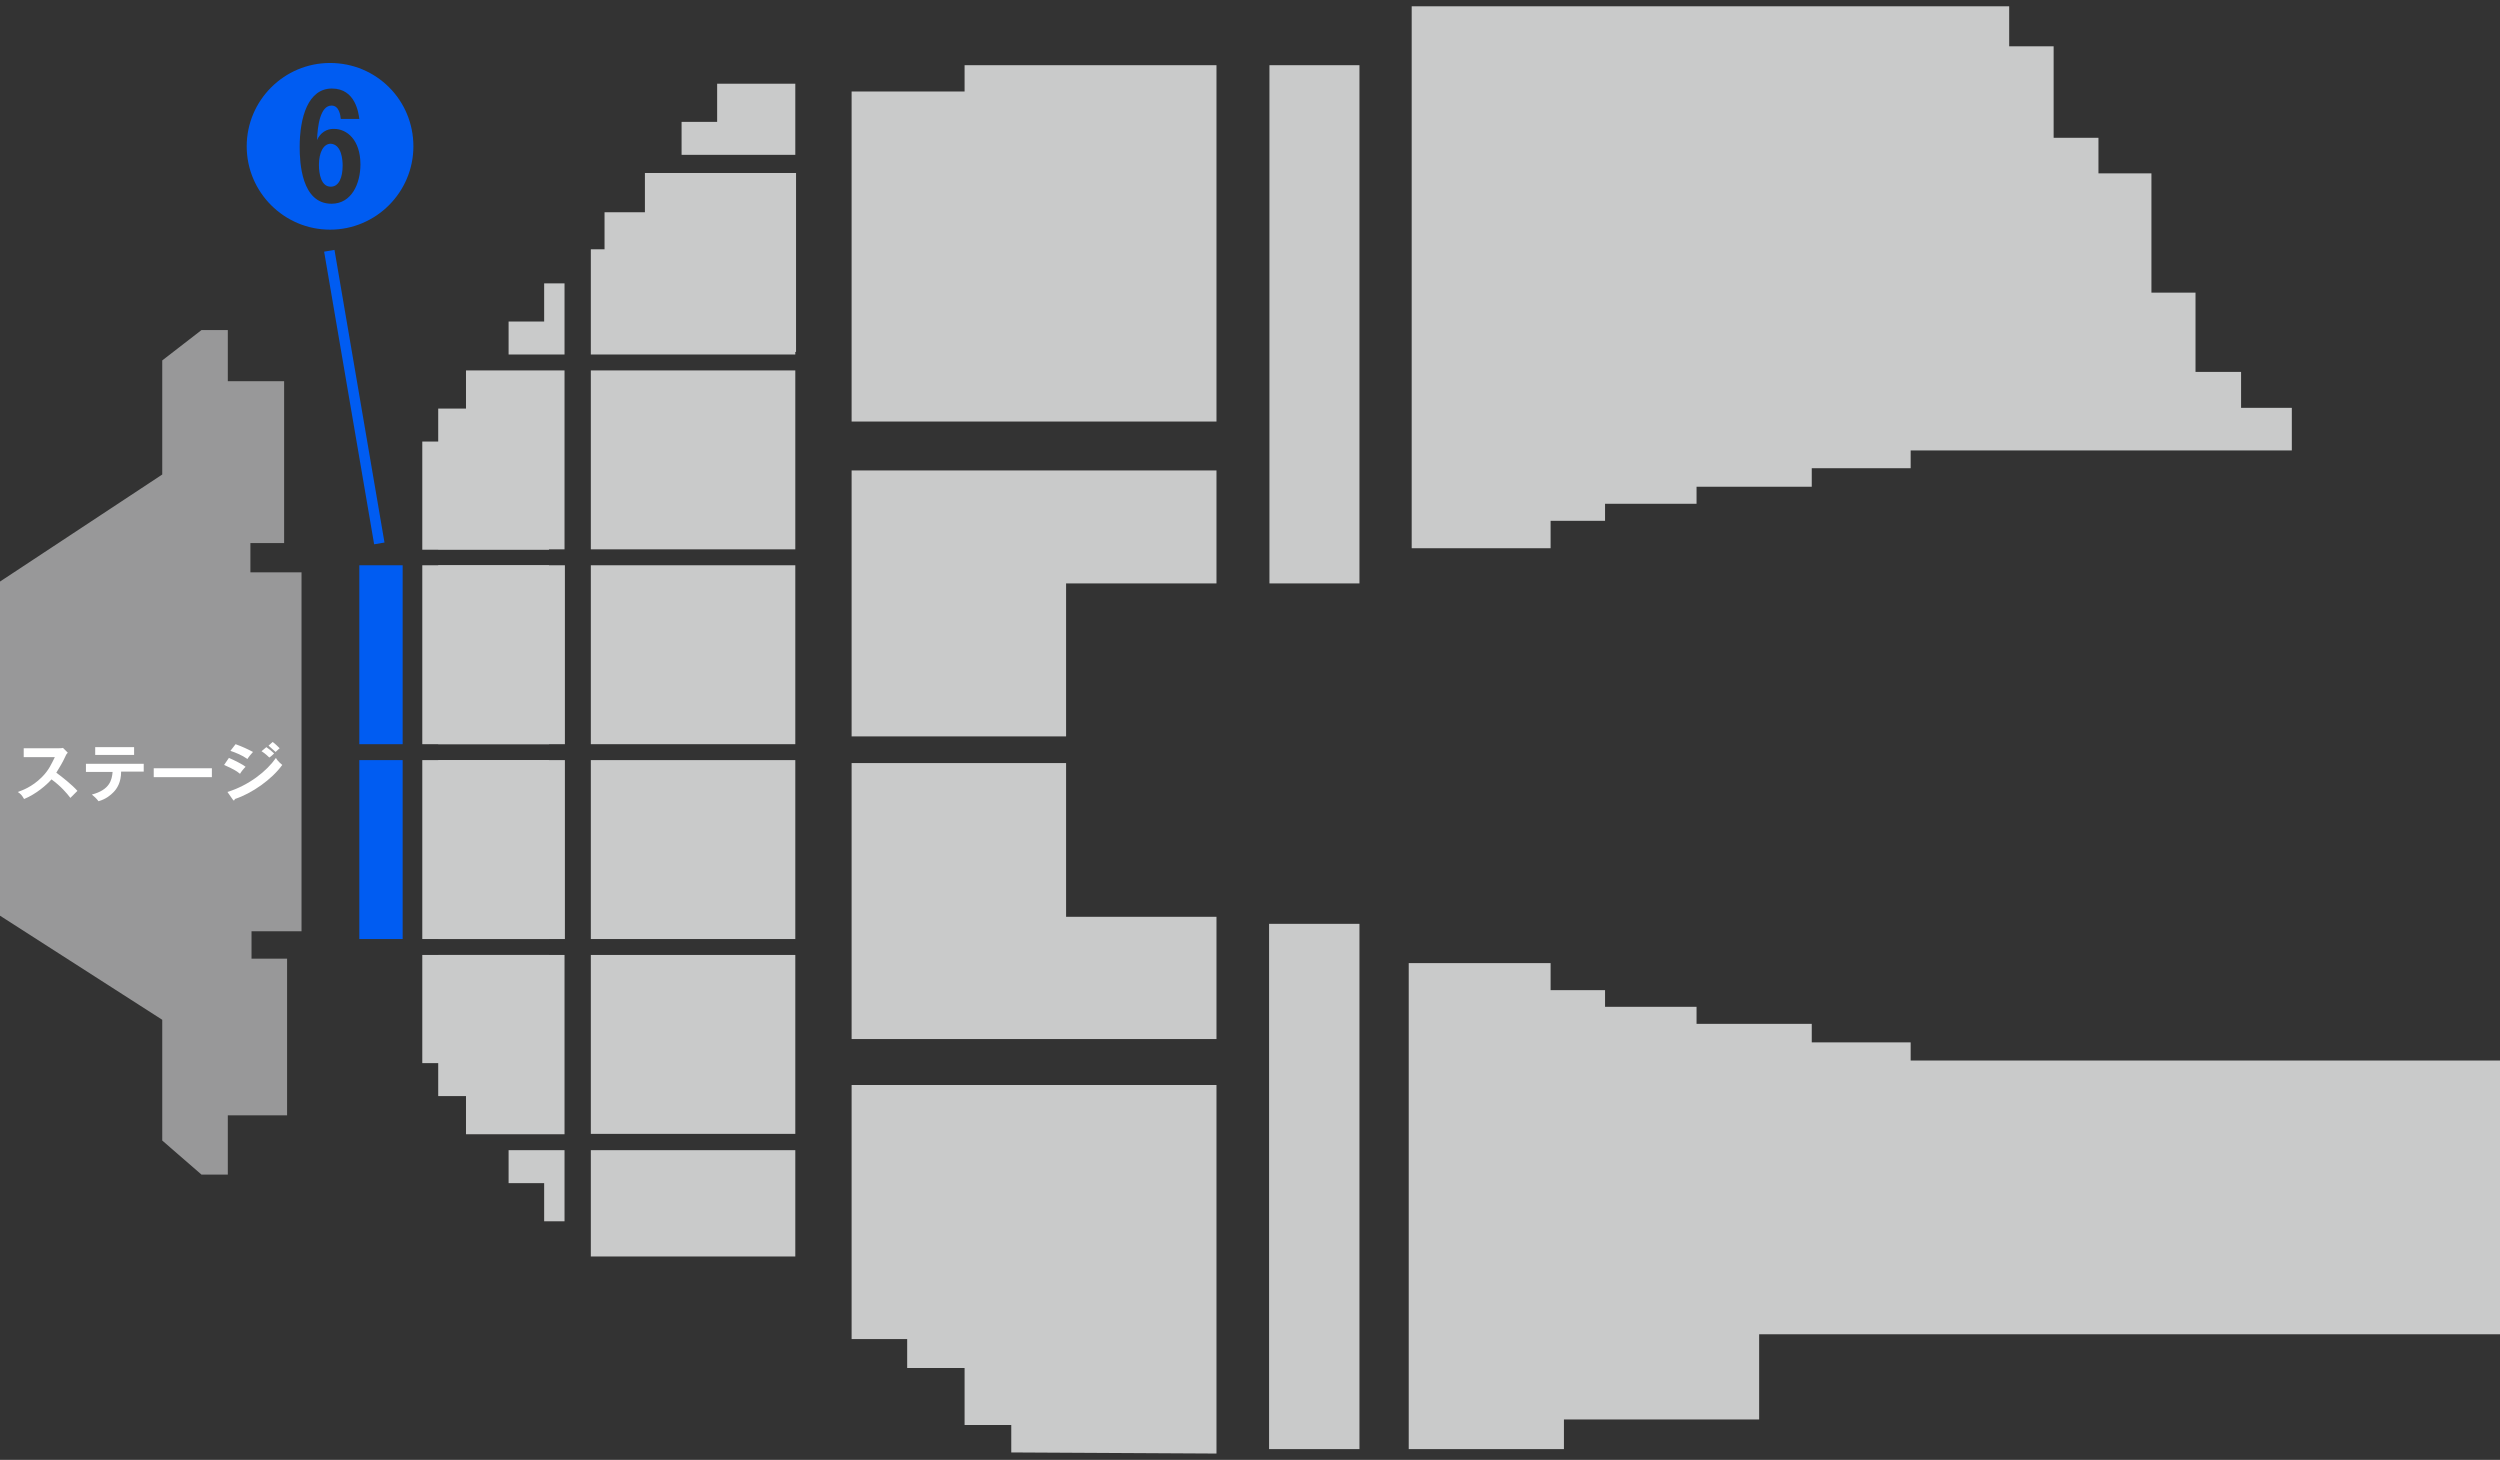 <?xml version="1.0" encoding="utf-8"?>
<!-- Generator: Adobe Illustrator 26.0.2, SVG Export Plug-In . SVG Version: 6.00 Build 0)  -->
<svg version="1.1" id="レイヤー_1" xmlns="http://www.w3.org/2000/svg" xmlns:xlink="http://www.w3.org/1999/xlink" x="0px"
	 y="0px" viewBox="0 0 674.9 394.1" style="enable-background:new 0 0 674.9 394.1;" xml:space="preserve">
<rect x="0" y="0" width="674.9" height="394.1" fill="#333333" stroke="none"/>
<style type="text/css">
	.st0{fill:#005CF2;}
	.st1{fill:#989899;}
	.st2{fill:#FFFFFF;}
	.st3{fill:#C9CACA;}
	.st4{fill:none;stroke:#005CF2;stroke-width:2.835;stroke-miterlimit:10;}
</style>
<path class="st0" d="M111.6,39.5c0,12.4-10.1,22.5-22.5,22.5S66.6,51.9,66.6,39.5S76.7,17,89.1,17C101.6,17,111.6,27,111.6,39.5
	L111.6,39.5z M97,32.1c-0.2-1.5-1-8.2-7.4-8.2s-8.7,7.7-8.7,15.8c0,4.2,0.5,15.3,8.6,15.3c5.4,0,7.8-5.4,7.8-10.6
	c0-6.7-3.7-9.6-7.1-9.6c-2-0.1-3.8,1.1-4.6,3c0.1-3.9,0.9-9.3,3.9-9.3c2.1,0,2.4,2.7,2.5,3.6H97z M92.5,44.7c0,3.2-1,5.7-3.2,5.7
	c-2.6,0-3.2-3.4-3.2-5.9c0-3.3,1.2-5.7,3.2-5.7C92.3,39,92.5,43.4,92.5,44.7z"/>
<rect x="97" y="205.2" class="st0" width="11.7" height="48.3"/>
<rect x="97" y="152.6" class="st0" width="11.7" height="48.3"/>
<polyline class="st1" points="46.8,102.9 61.6,102.9 76.7,102.9 76.7,146.6 67.6,146.6 67.6,154.5 81.4,154.5 81.4,251.4 
	67.9,251.4 67.9,258.8 77.5,258.8 77.5,301.1 61.6,301.1 48.1,301.1 "/>
<path class="st1" d="M43.8,97.3v30.8L0,157v90.2l43.8,28.1v32.6l10.6,9.2h7.1v-45.6h-7.1V243c0,0,6.3-19.8,7-33.5
	c0.1-1.8,0.1-3.6,0.1-5.3c0-0.3,0-0.7,0-1s0-0.7,0-1c0-1.8,0-3.5-0.1-5.3c-0.7-13.8-7-33.5-7-33.5v-28.5h7.1V89.1h-7.1L43.8,97.3z"
	/>
<g>
	<g>
		<path class="st2" d="M6.4,204.2V202h9.3c0.3,0,1,0,1.3-0.1l1.3,1.3c-0.4,0.4-0.6,0.8-0.7,1.1c-0.8,1.7-1.3,2.5-2.4,4.3
			c1.4,1,4.3,3.3,5.7,4.9c-0.7,0.7-1.7,1.7-1.9,1.9c-1-1.3-2.5-3.1-5.1-5c-1.3,1.5-4.2,4-7.4,5.3c-0.6-1-0.8-1.3-1.7-1.9
			c1.1-0.4,3.8-1.3,6.5-4c1.9-1.9,2.6-3.6,3.5-5.4H6.4z"/>
		<path class="st2" d="M23.2,208.3v-2.1h15.6v2.1h-6.1c0,2.9-1.1,4.6-2.1,5.6c-0.7,0.7-1.9,1.8-4,2.4c-0.6-0.8-1.3-1.4-1.8-1.8
			c4.9-1.3,5.4-4,5.6-6.1H23.2z M36.2,201.7v2.1H25.7v-2.1H36.2z"/>
		<path class="st2" d="M57.2,207.4v2.4H41.5v-2.4H57.2z"/>
		<path class="st2" d="M61.8,204.6c1.4,0.6,3.8,1.8,4.5,2.4c-0.7,0.7-1.3,1.5-1.5,1.9c-1.7-1.4-3.8-2.1-4.3-2.4L61.8,204.6z
			 M61.4,213.8c5.8-1.8,10.6-5.6,13.1-9.2c0.1,0.3,0.6,1,1.7,1.9c-2.8,3.9-8.2,7.7-12.8,9.2c0,0.1-0.1,0.4-0.3,0.4
			c-0.1,0-0.1-0.1-0.3-0.3L61.4,213.8z M63.6,200.9c1.9,0.7,3.2,1.3,4.7,2.1c-0.4,0.4-1.3,1.5-1.5,1.9c-1.4-1-3.1-1.7-4.6-2.2
			L63.6,200.9z M71.9,201.7c0.6,0.4,1.5,1.1,2.1,1.7c-0.3,0.3-0.8,0.8-1.3,1.1c-0.1-0.1-1.1-1.1-2.1-1.7L71.9,201.7z M73.6,200.3
			c0.6,0.4,1.5,1.3,1.9,1.7c-0.1,0.1-0.4,0.3-1.1,1c-0.7-0.7-1.3-1.1-1.9-1.7L73.6,200.3z"/>
	</g>
</g>
<polygon class="st3" points="118.3,295.9 125.8,295.9 125.8,306.2 152.4,306.2 152.4,257.8 118.3,257.8 "/>
<polygon class="st3" points="125.8,110.3 118.3,110.3 118.3,148.3 152.4,148.3 152.4,100 125.8,100 "/>
<rect x="118.3" y="205.2" class="st3" width="34.2" height="48.3"/>
<rect x="118.3" y="152.6" class="st3" width="34.2" height="48.3"/>
<rect x="114" y="205.2" class="st3" width="34.2" height="48.3"/>
<rect x="114" y="152.6" class="st3" width="34.2" height="48.3"/>
<rect x="114" y="119.2" class="st3" width="34.2" height="29.2"/>
<rect x="114" y="257.8" class="st3" width="34.2" height="29.2"/>
<polygon class="st3" points="214.7,57.3 214.7,95.7 159.5,95.7 159.5,67.3 163.2,67.3 163.2,57.3 "/>
<rect x="159.5" y="100" class="st3" width="55.2" height="48.3"/>
<rect x="174.1" y="46.7" class="st3" width="40.8" height="48.3"/>
<rect x="159.5" y="152.6" class="st3" width="55.2" height="48.3"/>
<rect x="159.5" y="205.2" class="st3" width="55.2" height="48.3"/>
<rect x="159.5" y="257.8" class="st3" width="55.2" height="48.3"/>
<rect x="159.5" y="310.5" class="st3" width="55.2" height="28.7"/>
<polygon class="st3" points="152.4,310.5 137.3,310.5 137.3,319.4 146.9,319.4 146.9,329.7 152.4,329.7 "/>
<polygon class="st3" points="152.4,95.7 137.3,95.7 137.3,86.8 146.9,86.8 146.9,76.5 152.4,76.5 "/>
<polygon class="st3" points="214.7,41.8 184,41.8 184,32.9 193.6,32.9 193.6,22.6 214.7,22.6 "/>
<g>
	<polygon class="st3" points="328.4,17.6 321.6,17.6 260.4,17.6 260.4,24.7 229.9,24.7 229.9,113.8 328.4,113.8 	"/>
</g>
<g>
	<polygon class="st3" points="328.4,387.6 328.4,292.9 229.9,292.9 229.9,361.5 244.9,361.5 244.9,369.3 260.4,369.3 260.4,384.7 
		273,384.7 273,392.1 328.4,392.4 	"/>
</g>
<polygon class="st3" points="342.6,249.4 367,249.4 367,391.2 342.6,391.2 "/>
<polygon class="st3" points="342.7,17.6 367,17.6 367,157.5 342.7,157.5 "/>
<g>
	<polygon class="st3" points="239.9,206 229.9,206 229.9,280.5 328.4,280.5 328.4,247.5 287.8,247.5 287.8,206 270.7,206 	"/>
	<polygon class="st3" points="270.7,198.8 287.8,198.8 287.8,157.5 328.4,157.5 328.4,127 229.9,127 229.9,198.8 241.7,198.8 	"/>
</g>
<polygon class="st3" points="418.6,140.6 433.3,140.6 433.3,136 458,136 458,131.4 489.1,131.4 489.1,126.4 515.8,126.4 
	515.8,121.6 618.7,121.6 618.7,110.1 605,110.1 605,100.4 592.7,100.4 592.7,79 580.8,79 580.8,46.8 566.5,46.8 566.5,37.2 
	554.4,37.2 554.4,12.5 542.4,12.5 542.4,1.7 381.1,1.7 381.1,148 418.6,148 "/>
<polygon class="st3" points="515.8,286.3 515.8,281.4 489.1,281.4 489.1,276.4 458,276.4 458,271.8 433.3,271.8 433.3,267.3 
	418.6,267.3 418.6,260 380.3,260 380.3,291 380.3,360.2 380.3,391.2 404.1,391.2 411.9,391.2 422.2,391.2 422.2,383.2 447.8,383.2 
	459.5,383.2 474.9,383.2 474.9,360.2 547.3,360.2 602.5,360.2 674.9,360.2 674.9,286.3 "/>
<line class="st4" x1="88.9" y1="67.7" x2="102.4" y2="146.7"/>
</svg>
